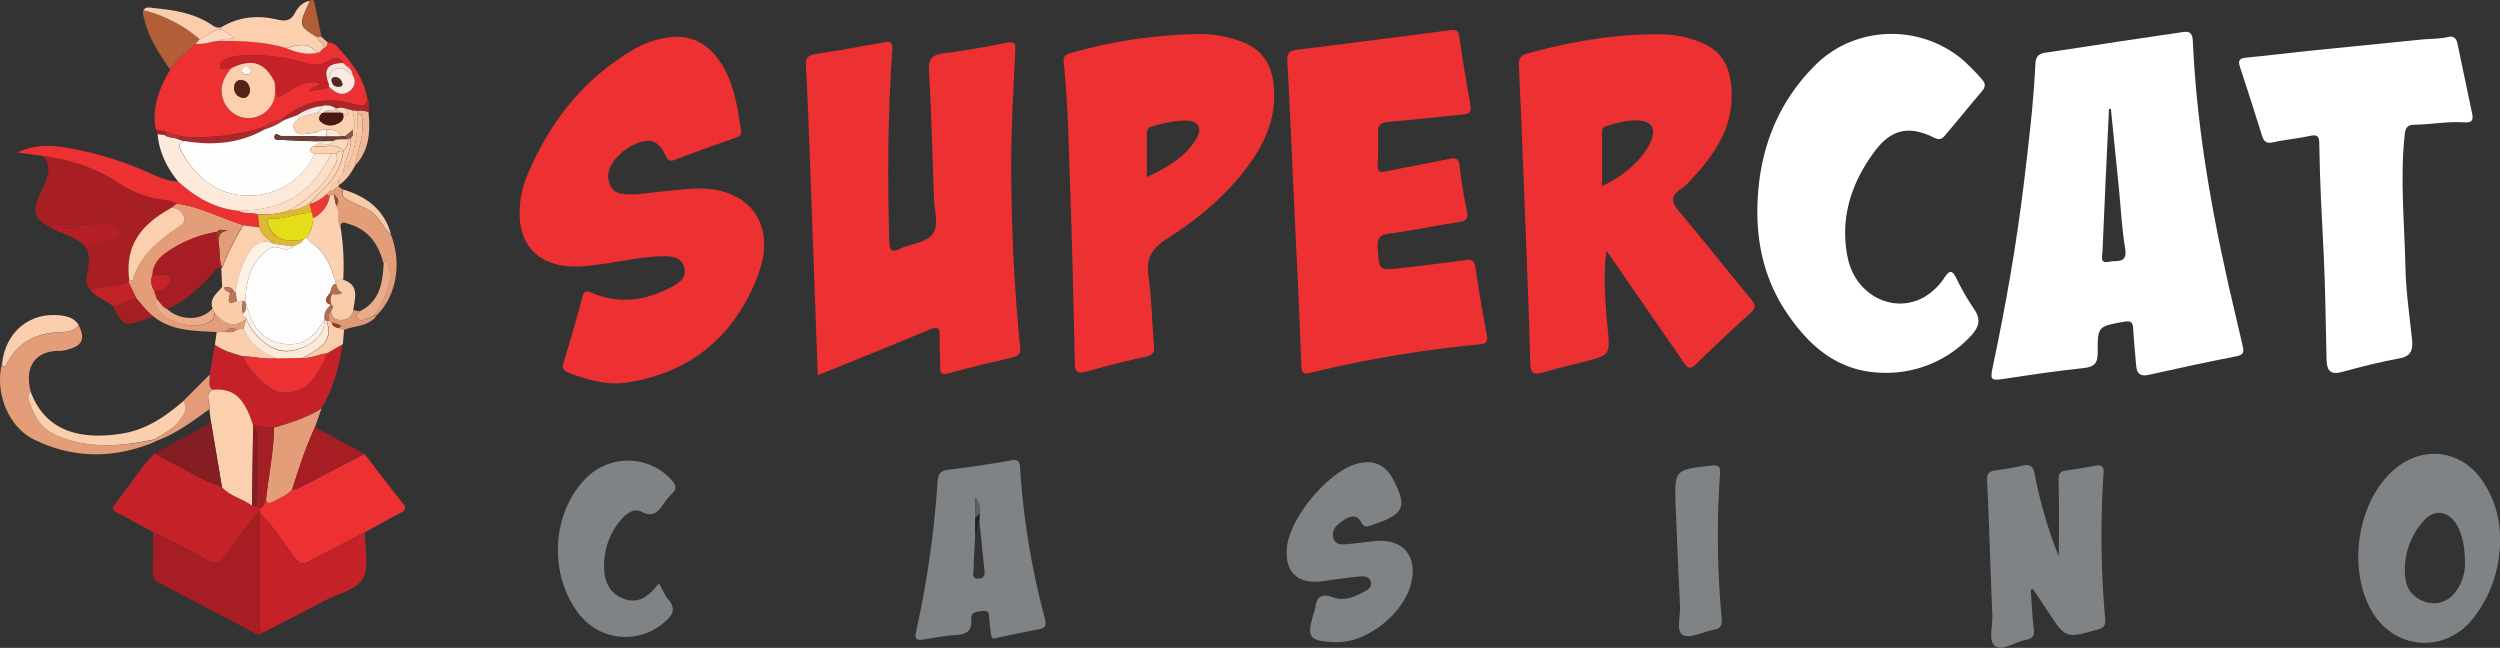 <svg xmlns="http://www.w3.org/2000/svg" viewBox="0 0 1048.91 271.81"><rect x="0" y="0" width="1048.91" height="271.81" fill="#333333" stroke="none"/><defs><style>.cls-1{fill:#fff;}.cls-2{fill:#ed3031;}.cls-3{fill:#808385;}.cls-4{fill:#c42228;}.cls-5{fill:#a71e23;}.cls-6{fill:#a61e23;}.cls-7{fill:#e49d79;}.cls-8{fill:#fcd0ae;}.cls-9{fill:#fdeadb;}.cls-10{fill:#851e23;}.cls-11{fill:#facfad;}.cls-12{fill:#e39d79;}.cls-13{fill:#b25e37;}.cls-14{fill:#fbcfad;}.cls-15{fill:#e29c79;}.cls-16{fill:#b42026;}.cls-17{fill:#fbcfae;}.cls-18{fill:#facead;}.cls-19{fill:#c32228;}.cls-20{fill:#a41e22;}.cls-21{fill:#ab2529;}.cls-22{fill:#facdac;}.cls-23{fill:#b15e38;}.cls-24{fill:#f7cbaa;}.cls-25{fill:#f7c5a3;}.cls-26{fill:#efb897;}.cls-27{fill:#dd9875;}.cls-28{fill:#f9cba9;}.cls-29{fill:#f2bf9e;}.cls-30{fill:#a62025;}.cls-31{fill:#5e6062;}.cls-32{fill:#202122;}.cls-33{fill:#fccfae;}.cls-34{fill:#ac272c;}.cls-35{fill:#fceae0;}.cls-36{fill:#fdd7c2;}.cls-37{fill:#fddec9;}.cls-38{fill:#f4e4dc;}.cls-39{fill:#b73237;}.cls-40{fill:#ba3235;}.cls-41{fill:#a51e23;}.cls-42{fill:#841e23;}.cls-43{fill:#b21f25;}.cls-44{fill:#fde9d8;}.cls-45{fill:#f9ccaa;}.cls-46{fill:#eaac8a;}.cls-47{fill:#c42328;}.cls-48{fill:#954028;}.cls-49{fill:#c68063;}.cls-50{fill:#fdddc4;}.cls-51{fill:#e0b834;}.cls-52{fill:#fefefd;}.cls-53{fill:#fcd2b1;}.cls-54{fill:#fcd1b1;}.cls-55{fill:#e8ac89;}.cls-56{fill:#ee3836;}.cls-57{fill:#99462d;}.cls-58{fill:#fbd0af;}.cls-59{fill:#f9ebea;}.cls-60{fill:#fcede4;}.cls-61{fill:#f7d7bf;}.cls-62{fill:#b36c55;}.cls-63{fill:#933f26;}.cls-64{fill:#562319;}.cls-65{fill:#fef9f5;}.cls-66{fill:#572820;}.cls-67{fill:#fdf0e5;}.cls-68{fill:#bc7558;}.cls-69{fill:#bb7357;}.cls-70{fill:#b7755e;}.cls-71{fill:#fcd7ba;}.cls-72{fill:#fefdfd;}.cls-73{fill:#e3de17;}.cls-74{fill:#6a3e37;}.cls-75{fill:#fef5ef;}.cls-76{fill:#fdede0;}.cls-77{fill:#875847;}.cls-78{fill:#4b180f;}.cls-79{fill:#fde7d5;}.cls-80{fill:#e5cbbb;}.cls-81{fill:#b56d54;}.cls-82{fill:#9f533d;}</style></defs><title>SuperCat casino</title><g id="Слой_2" data-name="Слой 2"><g id="Слой_1-2" data-name="Слой 1"><path d="M147,58.17s0-.08,0-.12h-.17A2,2,0,0,1,147,58.17Z"/><path d="M115.07,102.23v0l.06,0Z"/><path d="M139.19,128l-.17-.11v0Z"/><path d="M138.63,130.59l.29.09c0-.14,0-.27,0-.42A2.61,2.61,0,0,0,138.63,130.59Z"/><path d="M136.28,134.11l-.11-.07s0,.08,0,.12h0l.09-.05c0,.08,0,.16,0,.24a1.26,1.26,0,0,1,.37,0l.09-.09A1.11,1.11,0,0,0,136.28,134.11Z"/><path d="M145.91,58.16l.25-.08h-.29Z"/><path d="M103.18,134.08h0l-.1.06h0l0,.06,0-.13Z"/><path d="M127.21,100.44h0l0,0v0Z"/><path class="cls-1" d="M938.27,133.65c-9.15-38.34-16.5-77-18.24-116.45-.12-2.68-.87-4.18-3.79-3.8-9,1.33-18.06,2.64-27.08,4-10.33,1.56-20.65,3.21-31,4.71-2.74.4-4,1.55-4.16,4.49-.82,16.75-2.81,33.38-4.82,50-3.15,26.07-7.7,51.88-13.14,77.56-1.11,5.25-.67,5.59,4.74,4.78,11-1.65,22-3.34,33-4.46,4.55-.46,6.4-1.67,6.34-6.58-.14-11.07.27-11,11.1-12.93,3.26-.57,3.66.56,3.8,3.22.28,5.13.82,10.26,1.26,15.38.28,3.23,1.77,4.46,5.17,3.7,12.33-2.74,24.67-5.41,37.06-7.84,2.91-.57,3-1.92,2.47-4.16C940.07,141.42,939.19,137.53,938.27,133.65Zm-53.44-23.84c-3.92,1-2.79-2.42-2.71-4.17.83-20,1.8-39.95,2.73-59.92l.81,0q1.68,16.67,3.36,33.33c.84,8.4,1.21,16.87,2.62,25.17C892.8,111,887.7,109.07,884.83,109.81Z"/><path class="cls-2" d="M704.57,88.83c-3.41-4-3.8-6.65.91-9.67,2.19-1.41,3.91-3.61,5.7-5.58,8.82-9.72,15.65-20.39,15.37-34.17-.18-8.94-2.58-16.89-11.55-21a43.07,43.07,0,0,0-17.4-4c-19.3-.31-38.1,2.9-56.64,8-2.82.78-3.86,2-3.7,5.18,1,21.11,1.8,42.22,2.61,63.34.78,20.45,1.66,40.91,2.15,61.37.11,4.71,1.74,5.06,5.54,3.94,5.58-1.64,11.26-3,16.89-4.41,11.32-2.9,11.1-2.88,10.05-14.3-1-10.69-1.86-21.42-.53-32.38,10.8,15.6,21.64,31.17,32.36,46.82,1.76,2.57,2.82,3.28,5.45.67,7.31-7.27,14.88-14.31,22.56-21.19,2.44-2.19,2.4-3.48.35-5.93C724.57,113.35,714.8,100.89,704.57,88.83ZM693,58.36c-2.61,7.29-11,15.33-20.83,19.68,0-7.55,0-14.67,0-21.8,0-1.33-.13-2.71,1.55-3.25,4.92-1.59,9.92-3,15.12-2.28C693.11,51.32,694.5,54.22,693,58.36Z"/><path class="cls-2" d="M394.25,141.36c-.17,4,.28,8,.18,12-.08,2.93.29,4.21,3.81,3.22,8.8-2.46,17.7-4.59,26.61-6.66,2.64-.61,3.47-1.77,3.16-4.43-.66-5.79-1.09-11.6-1.53-17.41q-2.4-31.63-2.19-63.35c.11-14.46,1-28.93,1.7-43.38.13-2.86-.06-4.16-3.66-3.42q-13.19,2.71-26.56,4.47c-4.6.6-6.29,2.14-6,7.11,1,17.94,1.5,35.91,2.08,53.87.16,5,2.18,10.87-.42,14.65-2.71,3.94-9.14,4.08-13.75,6.32-3.37,1.65-4.45,1-4.57-3-.8-26.8-.6-53.59,1.24-80.34.21-3-.24-3.85-3.35-3.27q-14.47,2.7-29,5c-3,.47-4,1.54-3.87,4.74.75,13.79,1.24,27.59,1.75,41.39,1.09,29.26,2.13,58.52,3.22,88.56,1.82-.72,3-1.19,4.24-1.69,14.16-5.77,28.37-11.45,42.46-17.39C393.45,136.76,394.41,137.56,394.25,141.36Z"/><path class="cls-2" d="M289.61,79.22c-7.46.57-14.9,1.5-22.67,2.31-.68,0-1.68,0-2.68,0-3.18-.16-6.57-.1-8.18-3.57-1.71-3.67-.91-7.28,1.46-10.34a22.33,22.33,0,0,1,8.84-7.15c6.46-2.74,9.91-1.58,12.8,4.74.95,2.07,1.76,2.69,4,1.82,8.4-3.19,16.86-6.19,25.33-9.2,1.55-.55,2.69-1.1,2.39-3.08-1.55-10.4-3.05-20.86-9.36-29.69-5.67-7.95-13.47-11-23.15-9A37.94,37.94,0,0,0,267.18,20c-22.07,12.49-36.8,31.27-46.3,54.43A39.52,39.52,0,0,0,218.05,91c.44,11.33,6.88,18.58,18.09,20.46,5.53.93,11,.05,16.39-.67,8.74-1.17,17.37-3.24,26.22-3.28,3.48,0,7.33.55,8.37,4.82s-2.19,6.36-5.29,8c-10.62,5.8-21.67,7.33-33.14,2.7-2.13-.86-3.48-1.5-4.3,1.52-2.51,9.31-5.19,18.58-8,27.82-.72,2.39.21,3.25,2.22,4,7.85,3.07,16,5.37,24.36,4.12,26.95-4,45.35-19.8,54.89-44.6C326.63,93.4,313.58,77.4,289.61,79.22Z"/><path class="cls-2" d="M619.05,112.3c-.4-2.7-1.11-3.67-4.08-3.24-9.06,1.33-18.16,2.37-27.25,3.41-9.25,1.06-9.1,1-9.67-8.56-.22-3.66.56-5.3,4.53-5.84,9.72-1.33,19.36-3.29,29.06-4.81,3.13-.49,4.66-1.16,3.77-5a184.15,184.15,0,0,1-3-18.71c-.37-2.9-1.45-3.5-4.21-2.92-9,1.88-18,3.47-26.92,5.32-2.35.48-3.35.14-3.24-2.5.19-4.66.27-9.33.13-14-.09-3,1.09-4,4-4.27,10.28-.89,20.54-2,30.81-3.07,2.43-.24,4.64-.26,4-3.91q-2.61-14.49-4.77-29.06c-.38-2.61-1.53-2.76-3.68-2.48-21.46,2.8-42.92,5.6-64.4,8.22-3.38.41-4.22,1.54-4,5,1.17,20.94,2,41.9,3,62.85h0c1,21.62,2.08,43.23,2.89,64.85.15,4,2.1,3.24,4.47,2.67a495.48,495.48,0,0,1,70.36-11.75c3.18-.31,3.38-1.55,2.93-4.14C622,131,620.44,121.68,619.05,112.3Z"/><path class="cls-2" d="M521,17.5a49.16,49.16,0,0,0-20.59-3.14,205.47,205.47,0,0,0-51.13,7.89c-2.26.65-3.27,1.38-3,4,1.71,15.72,2,31.54,2.53,47.33,1,26.27,1.57,52.54,2.14,78.82.08,3.82,1.21,4.5,4.73,3.53,8.33-2.31,16.71-4.46,25.15-6.31,3-.66,3.63-1.82,3.36-4.71-.89-9.77-1-19.64-2.36-29.34-1-7.28,1.49-11.3,7.55-15.21,14.47-9.32,27.65-20.31,37.16-35,6.25-9.66,9.42-20.11,7.57-31.76C532.83,25.68,528.5,20.29,521,17.5ZM501.71,58.59c-4.69,7.49-12,11.67-20.52,15.71,0-6.63,0-12.29,0-17.94,0-1.65.31-2.84,2.17-3.35,4.67-1.28,9.38-2.45,14.22-2.41C502.95,50.65,504.63,53.92,501.71,58.59Z"/><path class="cls-1" d="M823.2,24.84c-18-14.9-44.82-14.09-61.44,2.35-17,16.85-24.31,38-24.43,61.35-.08,14.66,3.36,29,11.66,41.7,10.07,15.37,22.84,26.34,42.46,26.19a48.37,48.37,0,0,0,35.19-15.2c3.45-3.64,4.87-7,1.55-11.64a105.7,105.7,0,0,1-7.46-13c-1.53-3-2.66-3.46-4.71-.41a26,26,0,0,1-8.9,8.58c-12.91,7.09-28.66-1-31.88-16.62-3.41-16.54,1.48-31.39,11.22-44.53,7.12-9.59,14.66-11,25-5.85,3,1.51,4-.21,5.25-1.74,5-5.81,9.73-11.77,14.7-17.57,1.57-1.84,1.88-3.29.13-5.17A89.89,89.89,0,0,0,823.2,24.84Z"/><path class="cls-1" d="M1012,142.33c-1.07-10.05-2.56-20.11-2.77-30.19-.38-18.58-2.32-37.16-.29-55.77.32-3,1.23-4,4.19-4.06,6.8-.06,13.55-1.41,20.39-1,1.94.11,4.35.31,3.83-3Q1034.13,33.15,1031,18c-.42-2-1.84-3-3.64-2.52-3.77.91-7.6.73-11.39,1.11-15.83,1.6-31.66,3.15-47.49,4.77-8.73.9-17.45,2-26.19,2.84-2.73.27-3.37,1.22-2.49,3.86,3.2,9.63,6.26,19.3,9.3,29,.8,2.54,2,3.27,4.79,2.63,5-1.16,10.18-1.53,15.19-2.65,2.89-.64,4-.13,4,2.92.21,15.77,1.09,31.52,1.88,47.28.71,14.1.79,28.24,1.15,42.36,0,.67,0,1.33.08,2,.2,4.15,1.93,5.69,6.29,4.5,8-2.18,16.08-4.26,24.24-5.75C1011.83,149.43,1012.41,146.61,1012,142.33Z"/><path class="cls-3" d="M882.59,198.4c.21-2.94-1-3.43-3.44-3-4.09.75-8.19,1.48-12.3,2-2.78.38-3.21,1.67-3.14,4.39.26,10.53.11,21.06.11,31.68-.58-1.45-1.28-3.06-1.87-4.71a196,196,0,0,1-8.25-29.76c-.64-3.39-2-4.38-5.32-3.6-3.71.88-7.51,1.45-11.28,2-2.48.39-3.54,1.18-3.39,4.19.9,18.94,1.43,37.9,2.21,56.85.18,4.41-1.84,10.64,1.28,12.71,3,2,8.29-1.83,12.67-2.64,2.86-.53,3.84-1.64,3.44-4.69-.7-5.43-.89-10.92-1.29-16.39l.91-.35c2,3,4,6,6,9,7.76,11.93,7.74,11.88,21.32,8,2.57-.73,3.27-1.8,3-4.52A393,393,0,0,1,882.59,198.4Z"/><path class="cls-3" d="M1005.45,196.24c-15.81,12.62-20.9,40.79-10.74,59.45,9.39,17.25,31.62,18.92,43.39,3.14a52.67,52.67,0,0,0,10.81-32.09,42.83,42.83,0,0,0-7.36-25C1033,189.13,1017.38,186.71,1005.45,196.24Zm25.93,50.43c-2.73,4.74-7.16,7.09-11.92,6.29-5.44-.92-9.61-4.71-10.23-10.1a30.29,30.29,0,0,1,8.08-24.75c4.24-4.62,10-3.62,13.31,1.82,2.23,3.63,3.55,9.13,3.57,15.33A19.81,19.81,0,0,1,1031.38,246.67Z"/><path class="cls-3" d="M428,196.4c-.16-2.71-.71-3.78-3.78-3.24-8.69,1.52-17.41,2.89-26.17,3.9-3.38.39-4.46,1.7-4.67,4.9a419.81,419.81,0,0,1-9.05,63.21c-.65,2.94.33,3.58,3,3.17,4.44-.69,8.88-1.62,13.34-1.87s7.25-1.37,6.84-6.52c-.27-3.41,2.46-3.32,4.79-3.61,3-.38,2.57,1.77,2.75,3.55.2,2,.48,4,.7,5.95.15,1.39.7,2.21,1.4,2,6.74-1.39,12.59-2.7,18.48-3.76,3-.54,3.54-1.63,2.73-4.69A321.2,321.2,0,0,1,428,196.4Zm-17.59,46.36c-2.85,0-2-2.18-1.95-3.58.12-4.94.44-9.87.69-14.81h0q0-3.45,0-6.89v-8.69c2.17,2.43,2,4.56,1.83,6.66a.75.75,0,0,0-.24.26l.24-.26-.07,3c.71,6.89,1.38,13.78,2.14,20.66C413.27,241.18,413,242.73,410.44,242.75Z"/><path class="cls-3" d="M577.32,227c-4.31.39-8.6,1-12.9,1.36-2,.17-4.24-.11-4.92-2.48-1.1-3.84,1.7-5.91,4.29-7.65,2.43-1.63,5.47-2.69,7.26.83,1.2,2.36,2.5,1.91,4.38,1.29,13.68-4.47,15.17-7.54,9.15-19.09-3.32-6.36-8.5-8.59-15.42-6.64-12,3.37-28,22.63-29.2,35-1,10.47,4.47,15.65,14.95,14.22,5.28-.72,10.54-1.51,15.84-2,1.78-.18,3.86.14,4.41,2.39.49,2-1,3.07-2.51,3.88-4.16,2.3-8.7,4.22-13.33,2.54-4.92-1.78-6.93-.32-7.48,4.47a14.77,14.77,0,0,1-.73,2.38c-3,10-1.86,11.48,8.83,11.91.33,0,.67,0,1,0,13,.15,28.44-12.31,31.27-25.3C594.62,233.1,588.42,226,577.32,227Z"/><path class="cls-3" d="M269.25,214.72c4.75,2.53,6.82,0,9.11-3.22a25.1,25.1,0,0,1,3.46-4.25c2.58-2.33,1.6-4.1-.34-6.2a24.68,24.68,0,0,0-35-1c-14.87,14.27-16.63,40.25-3.86,57.17a24.66,24.66,0,0,0,35.81,4.12c3.43-2.82,5.59-5.52,2-9.8-1.57-1.87-2.49-4.29-3.93-6.85-3.91,4.91-7.89,8.74-14.22,6.74-6-1.91-8.52-6.73-8.77-12.63a29.2,29.2,0,0,1,7.38-21.11C263.11,215.16,266.24,213.12,269.25,214.72Z"/><path class="cls-2" d="M69.95,55.47l4.86,1.45a2.52,2.52,0,0,1,1.24.37,93.18,93.18,0,0,0,35-4.06h0A12.08,12.08,0,0,1,118,50.3h0c9-7.85,19.22-10,30.66-6.6,2.43.72,5.1,1.7,5.46-2.41-1.37-7.52-5.42-13.62-10.37-19.18-1.68-1.89-3.08-4.36-6.19-4.26h0c-.41.82-.28,2-1.53,2.26h0c-1.1.55-1.44,2.23-3,2h0c-4.55,1-8.74-.25-12.87-2-9.14-2.75-18.56-3-28-3h0c-3.36.11-6.54,1.75-10,1.2h0c-3.64,3.57-7.92,6.51-10.73,10.9h0C66.82,37,63.69,45,65.32,54.25l4.63,1.22Zm23.62-30c2.24-1.6,4.82-2,7.52-2.11a76.86,76.86,0,0,1,27.48,3.17,10.49,10.49,0,0,0,9-.88c2.18-1.27,4.6-2.47,6.33.78h0c1.45,1.55,3.8,2.37,4,4.93a4.91,4.91,0,0,1-1.46,7c-3.3,2.38-5.93.22-8.4-1.9-2.49,1.5-5.36.79-8.22,2,.57-2.88,3.58-1.3,4.33-3.6-7.17-1.91-11.86,3.41-17.38,5.91-1.47-2.08.07-4.58-1.57-6.31h0c.13,2.8.49,5.63-.6,8.34a11.39,11.39,0,0,1-14.06,6.18,11.72,11.72,0,0,1-7-14.58,18.24,18.24,0,0,1,3.65-5.83c-.82,0-1.65,0-2.47.14s-2,.76-2.42-.7A2.39,2.39,0,0,1,93.56,25.45Z"/><path class="cls-4" d="M94.71,232.93c4.68-6.21,8.9-12.79,14.25-18.49l.09-1.05h0l-2.05-1h0l-1.26-.31h0c-4-3-9.19-3.86-12.6-7.72h0c-7.73-2.48-14.47-7-21.74-10.48-2.25-1.06-4.34-2.46-6.5-3.71h0c-6.37,6.55-11.09,14.39-16.82,21.45-1.76,2.17-.09,2.81,1.38,3.61l14.81,8.06h0c7.4,3.77,15,7.23,22.13,11.44C90.29,237.07,92.38,236,94.71,232.93Z"/><path class="cls-2" d="M152.95,190.43q-12.41,6.44-24.83,12.86c-1.76.91-3.45,2.07-5.56,2.08-2.3,2.51-5.45,3.66-8.33,5.24-1.29.71-2.18.54-2.63-1h0c-.74,1.33-.84,3.08-2.56,3.73h0l-.09,1.05a6.24,6.24,0,0,1,.12.89h0c5.72,5.57,9.81,12.43,14.6,18.71,1.93,2.53,3.3,3,6.06,1.52,7.71-4.18,15.55-8.13,23.35-12.17,4.93-2.7,9.84-5.46,14.82-8.08,2-1,2.83-1.9,1.13-4.05C163.58,204.39,158.3,197.39,152.95,190.43Z"/><path class="cls-5" d="M53.93,118.38l.27-1h0C52.58,104,57.94,94.89,71.87,87.23l2.35-1.78h0c-3-1.63-6.37-1.56-9.58-2.25a48.48,48.48,0,0,1-15.91-7C39.31,70.12,28.91,67,17.93,65.43h0c3,3,2.78,6.6,1.41,10.21-.94,2.48-2.27,4.82-3.24,7.29C13.59,89.36,14.71,92.1,21,95.32c1.11-1.24,2.6-.88,4-1h9a26.56,26.56,0,0,0,6.85-.7,9.09,9.09,0,0,1,7.62,1c1.1.73,2.35,1.52,2,3.07a3.17,3.17,0,0,1-2.37,2.33c-4.1,1.16-8.22,2.25-12.33,3.36h0c2.27,3.53,1.53,7.33.86,11-.46,2.51-.88,4.89,1.14,6.93h0C43.25,120.68,48.7,120.13,53.93,118.38Z"/><path class="cls-3" d="M721.66,198.89c.25-3.41-.82-3.87-3.85-3.52-15.25,1.73-15.26,1.67-14.77,17,.6,14,1.15,27.91,1.83,41.86.21,4.25-1.67,10.67,1.15,12.18,3,1.62,8.42-1.32,12.81-2.13,3-.54,3.81-1.75,3.52-5A372.72,372.72,0,0,1,721.66,198.89Z"/><path class="cls-6" d="M109,260.9q0-22.79.05-45.58h0a6.24,6.24,0,0,0-.12-.89c-5.35,5.7-9.57,12.28-14.25,18.49-2.33,3.09-4.42,4.14-8.32,1.84-7.14-4.21-14.73-7.67-22.13-11.44h0c0,5.5.05,11-.14,16.5-.09,2.54.91,3.86,3.12,5,12.87,6.65,25.65,13.48,38.5,20.17,1.33.69,2.78,2.23,4.48.52C108.75,264.25,109,262.53,109,260.9Z"/><path class="cls-4" d="M123.68,234c-4.8-6.29-8.88-13.15-14.6-18.71h0q0,22.79-.05,45.58c0,1.63-.27,3.35,1.19,4.61,8.71-4.5,17.48-8.91,26.12-13.55,5.55-3,13.45-4.39,16-9.42,2.61-5.2.7-12.68.77-19.16-7.79,4-15.63,8-23.35,12.17C127,237.05,125.61,236.57,123.68,234Z"/><path class="cls-4" d="M89,163.52h0c7.44-.61,11.54,1.89,15,9.32.84,1.78,1.41,3.69,2.1,5.54h0c2.94.32,5.8,1.38,8.82,1,6.93-1.9,13.76-4.08,19.9-8h0c5-8.32,7.64-17.44,8.81-27l-6.73,3.9h0c-1.11,4.26-3.58,7.8-6.08,11.29-3.61,5-12.67,7-17.42,3.31s-9.31-7.5-11.45-13.39h0c-4.11-1.2-8.29-2.26-11.82-4.88h0L88,157.23h0C88.47,159.3,86.94,161.72,89,163.52Z"/><path class="cls-7" d="M22.8,182.28c-5.89-2.69-8.51-8.06-10.54-13.76a3.69,3.69,0,0,1,.64-4.17h0C10,153.53,15.3,147,25.14,147.23a13.68,13.68,0,0,0,3.9-.77c5.57-1.55,6.73-4.51,4-10-2.16,2.92-5.41,2.79-8.51,3-9.6.53-17.15,4.38-21.68,13.22-.69,1.35-.81,1.41-1.63,1.06-.26-.11-.23-.91-.33-1.39h0c-3.16,12,2.36,26.59,13.28,32,16.61,8.17,33.76,8.17,50.86,1q0-.46,0-.92C50.76,187.35,36.58,188.56,22.8,182.28Z"/><path class="cls-7" d="M94.18,139.21c1.58-.71,3-2.51,5-.75l3-.75h0l1-3.49,0-.06h0c-5.39,3.81-9.39,1.26-13-2.94h0c-.27.93-.25,2.15-.85,2.74-5.78,5.63-21.46,1.52-23.89-6.19a2.22,2.22,0,0,1,.5-2.3h0l-1-3h0c-1.08-2.25-2.09-4.52-.85-7,.24-5.29,3.84-8.29,7.79-10.76A51,51,0,0,1,91,97.27h0c.78-1.23,1.83-.91,4.4-.47-4.73.79-3.15,3.52-3.66,5.43.62,3.32,0,6.82,1.41,10h0a102.71,102.71,0,0,1,8.89-17.8c-9.33-2.85-18-7.74-27.83-9l-2.35,1.78a5.15,5.15,0,0,1,5.31,3.63c1,2.85-1.51,3.8-3.14,4.93-8,5.54-15.28,11.55-18.17,21.39-.24.82-1.08.38-1.67.16h0l-.27,1,3.3,6.89h0c2.39,2.66,4.43,5.65,7.41,7.74h0c7.8,6.12,17.17,5.78,26.31,6.39l3.23-.18Z"/><path class="cls-8" d="M93.13,204.4h0c3.41,3.86,8.63,4.77,12.6,7.72q.23-16.37.46-32.74l0-1h0c-.69-1.85-1.26-3.76-2.1-5.54-3.49-7.43-7.58-9.93-15-9.32-3.51,2.27-.62,5.5-1.23,8.21h0l.45,3.92Z"/><path class="cls-2" d="M64.64,83.2c3.21.69,6.59.62,9.58,2.25h0c9.84,1.28,18.5,6.17,27.83,9l6.77.86h0L108.25,90c-2.68-1-5.76,0-8.33-1.6-9.87-1-17.89-5.71-25.07-12.19h0c-4.09-.08-7.73-1.71-11.36-3.32a146.75,146.75,0,0,0-36-11c-6.81-1.1-13.65-1.08-20.2,2.06l10.69,1.46h0c11,1.55,21.37,4.69,30.8,10.76A48.48,48.48,0,0,0,64.64,83.2Z"/><path class="cls-9" d="M99.92,88.42c9.92-.1,19.13-1.91,27.29-8.36,5.44-4.3,8.63-9.85,11.78-15.64h0l-7,0C124,83,98.43,88.11,84.13,74A38.24,38.24,0,0,1,76,63.39c-.89-1.86-1.41-3.5,1.3-4.2h0l-3.23-1.07h0c-1.79-.44-3.73-.4-5.28-1.63l-2.66-.25c.65,7.64,3.89,14.15,8.69,20h0C82,82.71,90.05,87.45,99.92,88.42Z"/><path class="cls-7" d="M111.6,209.65h0c.45,1.5,1.34,1.67,2.63,1,2.88-1.58,6-2.73,8.33-5.24,2.82-8.83,5.64-17.65,9.54-26.09h0l2.78-7.89h0c-6.14,3.88-13,6-19.9,8C114.85,189.56,112.66,199.54,111.6,209.65Z"/><path class="cls-8" d="M93,12.35h0l5.31,3.48c-2.21,1.1-4.57-.12-6.25,1.31h0c9.44,0,18.85.3,28,3,4.57-1.18,9.21-2.84,12.87,2,1.6.19,1.94-1.49,3-2-.11-2.1-2.14-3-3-4.63-7.78-4.79-7.78-4.79-2.88-15.17-3.09.45-5.06,2.73-6.29,5.07-1.86,3.55-4.16,3.56-7.53,2.77-8.11-1.9-16-1.19-23.32,3.19v1Z"/><path class="cls-10" d="M71.38,193.92c7.27,3.44,14,8,21.74,10.48h0l-4.87-28.75c-.26,2.34-2.13,3.05-3.88,4-6.52,3.48-13,7-19.49,10.57h0C67,191.45,69.14,192.85,71.38,193.92Z"/><path class="cls-6" d="M122.56,205.38c2.11,0,3.79-1.18,5.56-2.08q12.43-6.39,24.83-12.86l-20.84-11.15h0C128.21,187.72,125.38,196.55,122.56,205.38Z"/><path class="cls-11" d="M12.27,168.52c2,5.7,4.65,11.07,10.54,13.76,13.78,6.29,28,5.07,42.2,2,3.59-2.32,7.6-4.11,10.2-7.69,1.81-2.49,4.1-5,1.78-8.36h0c-7.6,6.56-15.74,12.14-26,13.72-16.92,2.63-31.85-.64-38.12-17.63h0A3.69,3.69,0,0,0,12.27,168.52Z"/><path class="cls-12" d="M138,80.22h0l-.94,1.19h0l1.15,1h0l1.68-1.06h0c1.34,1.44,3,2.81,1.11,5,1.82,2.74.1,6.2,1.8,9,.24-2.91,2.07-1.8,3.56-1.36,8.34,2.45,12.51,8.58,14.54,16.58h0c.56-1.91,1.13-1,1.61,0,2.9,6.31-.34,11.76-2.59,17.29a26.76,26.76,0,0,1-3,4.5l1.05,0c8.32-8,10.78-22,6-34-3.77-3.16-5.27-8.45-10.05-10.66-2.38-1.1-4.76-2.24-7.1-3.44-1.9-1-4.16-1.8-2.89-4.73h0L142,78.37h0C140.59,78.86,139.78,80.52,138,80.22Z"/><path class="cls-13" d="M82.1,18.34h0l1.65-1.87A57.47,57.47,0,0,0,60.11,4.29h0c-.38,1.71.31,3.25.72,4.85,1.94,7.53,6.3,13.78,10.54,20.11h0C74.18,24.85,78.46,21.91,82.1,18.34Z"/><path class="cls-14" d="M1.22,153.65c.82.35.94.29,1.63-1.06,4.53-8.84,12.08-12.69,21.68-13.22,3.11-.17,6.35,0,8.51-3-1.86-3-4.87-3.74-8-4.08C12.37,131,2.48,139.17.88,152.26h0C1,152.75,1,153.54,1.22,153.65Z"/><path class="cls-15" d="M89,163.52h0c-2.1-1.8-.57-4.22-1.09-6.29h0l-11,11h0c2.32,3.4,0,5.88-1.78,8.36C72.61,180.2,68.6,182,65,184.31q0,.46,0,.92c8.49-3,15.61-8.31,22.79-13.51h0C88.42,169,85.53,165.79,89,163.52Z"/><path class="cls-16" d="M48.17,100.08a3.17,3.17,0,0,0,2.37-2.33c.3-1.55-.95-2.34-2-3.07a9.09,9.09,0,0,0-7.62-1,26.56,26.56,0,0,1-6.85.7,9.27,9.27,0,0,1-9,0c-1.39.07-2.88-.29-4,1,4.84,2.88,10.73,3.85,14.8,8.11h0C40,102.32,44.08,101.24,48.17,100.08Z"/><path class="cls-17" d="M102,149.48c4.68.12,9.29,1.41,14,.84-6-2.66-11.5-5.93-13.85-12.62l-3,.75c-1.51,1.21-3.24,1-5,.75h0l-3.23.18-.75,5.22h0c3.53,2.62,7.71,3.67,11.82,4.88Z"/><path class="cls-18" d="M83.76,16.46c3.2-1.13,5.51-4.25,9.27-4.11h0v-1c-1.55.62-2.78,0-4.09-.85-7.35-5-15.8-6.26-24.35-7.11-1.51-.15-3.26-.78-4.46.9h0A57.47,57.47,0,0,1,83.76,16.46Z"/><path class="cls-19" d="M57.23,125.27h0l-3.3-6.89c-5.22,1.75-10.68,2.3-16.09,3h0c2.17,3.55,6.47,4.24,9.3,6.9C50.79,128.25,53.69,125.71,57.23,125.27Z"/><path class="cls-20" d="M57.23,125.27h0c-3.54.44-6.44,3-10.09,3.05,1.85,2.59,3.29,6.74,5.67,7.37,2.88.76,6.55-1.46,9.89-2.36a17.68,17.68,0,0,1,2-.32h0C61.66,130.92,59.62,127.92,57.23,125.27Z"/><path class="cls-21" d="M148.61,43.71C137.18,40.29,127,42.45,118,50.3h0l1.16.11,5.73-2.14A23.48,23.48,0,0,1,135,44.51a6.46,6.46,0,0,1,6,1h0a5.83,5.83,0,0,1,4.06,0h0l3,.79,2,.23a8.92,8.92,0,0,1,4.63.48h0c.16-2,.65-3.94-.55-5.76C153.71,45.41,151,44.43,148.61,43.71Z"/><path class="cls-22" d="M142,137.53h0a3,3,0,0,1-2.85-2.14l-1.1-.84h0l-1-.06c3.41,9.49-4,12.1-9.94,15.68,3.49.26,6.59-1.51,10-1.89l6.73-3.9.53-6-2.27-.86Z"/><path class="cls-22" d="M136.63,134.38a1.55,1.55,0,0,1,.33.1,1.13,1.13,0,0,0-.24-.19Z"/><path class="cls-23" d="M133,15.49l1.91,0h0c-1-4.84-2-9.67-3-14.51-.22-1-.88-1.29-1.8-.69h0C125.24,10.7,125.24,10.7,133,15.49Z"/><path class="cls-24" d="M146.91,84.28c2.34,1.19,4.71,2.33,7.1,3.44,4.78,2.21,6.28,7.5,10.05,10.66-2.79-10.42-10.22-15.9-20-18.83h0C142.76,82.48,145,83.31,146.91,84.28Z"/><path class="cls-25" d="M152,51.86c-.15-1.72.58-3.84-2-4.47.06,8.82-.81,17.42-6,25l-2,3,.13,2.29c3.18-2,5.14-5,6.87-8.23C149.93,63.56,152.54,58,152,51.86Z"/><path class="cls-26" d="M150,46.59q0,.4,0,.8h0c2.59.63,1.86,2.75,2,4.47.52,6.12-2.09,11.7-3,17.58,6-6.42,6.43-14.24,5.6-22.37h0A8.92,8.92,0,0,0,150,46.59Z"/><path class="cls-27" d="M157,132.34a37.84,37.84,0,0,1-4.54,1.9,2.27,2.27,0,0,1-2.88-1.32c-.48-1.25,1-1.53,1.43-2.33l-2.83-.45c-.56,2.92-2.59,4.11-5.3,4.09-2.31,0-3.78-1.19-4-3.55l-.29-.09c-.85,1.18-.42,2.63-.62,4h0l1.1.84c1.22.36,2.65.45,3.61,1.17s-.47.63-.75,1h0l2.27.86c4.64-1.94,10.38-1.34,13.82-6l-1.05,0Z"/><path class="cls-28" d="M138,80.22c1.74.3,2.55-1.37,3.91-1.86h0a.56.56,0,0,0,.2-.71L142,75.37C139.93,76.36,139,78.33,138,80.22Z"/><path class="cls-29" d="M133,15.49c.82,1.65,2.85,2.53,3,4.63h0c1.25-.25,1.12-1.44,1.53-2.26h0l-2.58-2.34h0Z"/><path class="cls-30" d="M68.81,56.49l1.14-1-4.63-1.22.84,2h0Z"/><path class="cls-31" d="M411,215.45c.13-2.11.34-4.23-1.83-6.66v8.69l1.59-1.76A.75.75,0,0,1,411,215.45Z"/><path class="cls-32" d="M411,215.45l-.24.26-1.59,1.76q0,3.45,0,6.89h0c1.67-1.66,0-4.3,1.72-5.93Z"/><path class="cls-4" d="M94.74,28.66c.82-.1,1.65-.09,2.47-.14,8.59-4.11,13.9-2.37,18,5.9h0c1.64,1.73.1,4.23,1.57,6.31,5.52-2.49,10.21-7.82,17.38-5.91-.75,2.3-3.76.72-4.33,3.6,2.86-1.17,5.73-.46,8.22-2l-.07-1h0c-2.41-6.37-.78-8.85,5.94-9h0c-1.74-3.25-4.15-2-6.33-.78a10.49,10.49,0,0,1-9,.88,76.86,76.86,0,0,0-27.48-3.17c-2.7.14-5.28.52-7.52,2.11A2.39,2.39,0,0,0,92.31,28C92.69,29.42,93.8,28.78,94.74,28.66Z"/><path class="cls-33" d="M97.21,28.53a18.24,18.24,0,0,0-3.65,5.83,11.72,11.72,0,0,0,7,14.58,11.39,11.39,0,0,0,14.06-6.18c1.1-2.71.73-5.53.6-8.34h0C111.11,26.15,105.8,24.41,97.21,28.53ZM101.66,41a4,4,0,0,1-3.36-4.33c0-1.82,1.16-3.3,3.2-3,2.33.32,3.13,2.19,3.41,4.13C104.62,39.83,103.65,41.26,101.66,41Zm1.51-9.73a1.71,1.71,0,0,1-1.7-1.48c-.13-1.29.94-1.7,1.91-1.73a1.85,1.85,0,0,1,2,1.78C105.11,31.06,104.25,31.34,103.17,31.23Z"/><path class="cls-34" d="M74.81,56.92l1.24.37A2.52,2.52,0,0,0,74.81,56.92Z"/><path class="cls-34" d="M111,54.28q0-.52,0-1h0a93.18,93.18,0,0,1-35,4.06l-2,.83h0l3.23,1.07h0C89.08,61.16,100.42,60.3,111,54.28Z"/><path class="cls-35" d="M140.48,29.14c-2.91,1.41-2.37,3.93-2.49,6.31h0l.07,1c2.47,2.13,5.1,4.29,8.4,1.9a4.91,4.91,0,0,0,1.46-7C145.62,30,143.75,27.55,140.48,29.14ZM142,36.35c-1.81.07-2.67-1-2.86-2.64-.12-1,.69-1.33,1.61-1.3,1.8.06,2.46,1.3,2.93,2.77C143.64,36.35,142.75,36.32,142,36.35Z"/><path class="cls-36" d="M93,12.35h0c-3.76-.14-6.07,3-9.27,4.11L82.1,18.34h0c3.44.55,6.62-1.08,10-1.2h0c1.67-1.44,4-.21,6.25-1.31Z"/><path class="cls-37" d="M120.08,20.19c4.13,1.72,8.32,3,12.87,2h0C129.29,17.35,124.65,19,120.08,20.19Z"/><path class="cls-38" d="M138,35.45h0c.12-2.38-.42-4.9,2.49-6.31,3.28-1.58,5.14.88,7.44,2.21-.18-2.57-2.54-3.38-4-4.93h0C137.2,26.6,135.58,29.07,138,35.45Z"/><path class="cls-39" d="M111,54.28a26.91,26.91,0,0,0,8.1-3.87L118,50.3h0A12.08,12.08,0,0,0,111,53.23h0Q111,53.76,111,54.28Z"/><path class="cls-40" d="M76,57.29l-1.24-.37-4.86-1.45h0l-1.14,1c1.55,1.23,3.49,1.19,5.28,1.63h0Z"/><path class="cls-41" d="M115,179.35c-3,.41-5.88-.65-8.82-1h0l0,1A2.31,2.31,0,0,1,108,182c0,9.59,0,19.18-.14,28.77,0,.57-.58,1.14-.89,1.71h0l2.05,1h0c1.72-.65,1.82-2.4,2.56-3.73h0C112.66,199.54,114.85,189.56,115,179.35Z"/><path class="cls-42" d="M107.88,210.72c.09-9.59.1-19.18.14-28.77a2.31,2.31,0,0,0-1.82-2.57q-.23,16.37-.46,32.74h0l1.26.31h0C107.3,211.86,107.87,211.29,107.88,210.72Z"/><path class="cls-8" d="M54.2,117.34h0c.59.23,1.43.66,1.67-.16,2.89-9.84,10.22-15.85,18.17-21.39,1.63-1.13,4.1-2.08,3.14-4.93a5.15,5.15,0,0,0-5.31-3.63C57.94,94.89,52.58,104,54.2,117.34Z"/><path class="cls-43" d="M34,94.37H25A9.27,9.27,0,0,0,34,94.37Z"/><path class="cls-2" d="M127,150.16l-11,.16c-4.72.58-9.33-.72-14-.84h0c2.13,5.89,6.82,9.76,11.45,13.39s13.81,1.71,17.42-3.31c2.51-3.49,5-7,6.08-11.29h0C133.6,148.65,130.5,150.42,127,150.16Z"/><path class="cls-6" d="M70.07,129.65h0c7.54-3,13.13-8.55,18.57-14.3,1.19-1.26,1.95-3.17,4.15-3.12h0l.17.22.21-.18h0c-1.4-3.21-.79-6.71-1.41-10-1.13-1.52-.62-3.28-.74-5h0a51,51,0,0,0-19.3,7.34c-4,2.46-7.56,5.47-7.79,10.76a2.58,2.58,0,0,1,.49,0c2.4.45,6.38-1.43,6.82,1.71.48,3.45-3.39,4.57-6.46,5.34h0l1,3h0C67.16,126.93,68.12,128.8,70.07,129.65Z"/><path class="cls-8" d="M93,112.44l-.17-.22h0l.37,8.14h0l1.05.09h0c1.53.12,3.24-.11,3.8,1.92a2.68,2.68,0,0,0,.84.23,40.88,40.88,0,0,1,4.65-15c2.63-4.66,5.75-7.9,11.59-5.29v0c-2.38-2-5.42-3.46-6.24-6.91h0l-6.77-.86a102.71,102.71,0,0,0-8.89,17.8h0Z"/><path class="cls-44" d="M127,150.16c5.91-3.58,13.35-6.19,9.94-15.68a1.55,1.55,0,0,0-.33-.1,1.26,1.26,0,0,0-.37,0c-.41,6.72-4.89,9.93-10.63,12s-10.72.85-15.2-3.05a23.45,23.45,0,0,1-7.23-9.85,6.32,6.32,0,0,1,0,.67h0l0,.13-1,3.49h0c2.35,6.69,7.83,10,13.85,12.62Z"/><path class="cls-45" d="M103.18,134.08a6.32,6.32,0,0,0,0-.67c-.69-.5-1.89-.71-1.17-2h0c-1-1.67,0-3.42-.22-5.11H99.32c-6,2.66-1.74-2.93-3.18-3.94h0c-1.1-.17-2-.5-1.92-1.89l-1.05-.09h0c-2,2.69-5.46,4.74-4,9l.86,1.87h0c3.64,4.19,7.64,6.75,13,2.94l.1-.06Z"/><path class="cls-46" d="M89.19,129.34c-4.41,5.29-13.42,5.43-19.12.31h0c-2-.85-2.91-2.72-4.26-4.18h0a2.22,2.22,0,0,0-.5,2.3c2.43,7.71,18.1,11.82,23.89,6.19.6-.59.58-1.81.85-2.74h0Z"/><path class="cls-47" d="M71.23,117.09c-.44-3.14-4.43-1.26-6.82-1.71a2.58,2.58,0,0,0-.49,0c-1.24,2.53-.23,4.8.85,7h0C67.85,121.66,71.72,120.54,71.23,117.09Z"/><path class="cls-48" d="M91.76,102.23c.51-1.9-1.07-4.64,3.66-5.43-2.57-.44-3.62-.75-4.4.47h0C91.14,98.95,90.63,100.71,91.76,102.23Z"/><path class="cls-49" d="M94.18,139.21h0c1.72.2,3.45.46,5-.75C97.18,136.7,95.76,138.5,94.18,139.21Z"/><path class="cls-50" d="M121,88.4h0c7.37-4.21,14-9.25,18.22-16.85,1.23-2.21,3-4.34,1.79-7.19h0l-2,0h0c-3.14,5.8-6.34,11.35-11.78,15.64-8.16,6.45-17.38,8.26-27.29,8.36,2.57,1.59,5.65.57,8.33,1.6C112.57,90,116.88,89.88,121,88.4Z"/><path class="cls-51" d="M115.07,102.23l.07.06L123,103.4c1.47-.87,3.5-1,4.18-2.94l0,0c-7.28,1.54-12.36-.38-14.31-5.41-.55-1.41-1.32-3.6.93-3.41,5.92.49,11.27-2.48,17.07-2.28h0L130,85.6l0-.39a18,18,0,0,1-9,3.19h0c-4.14,1.48-8.44,1.61-12.76,1.62l.57,5.31h0C109.65,98.77,112.69,100.2,115.07,102.23Z"/><path class="cls-52" d="M130.25,62.66c.13-.92.93-1.15,1.72-1.32h0l1.08-.94h0q0-.55,0-1.1c-5-.18-10-.26-14.95-.6-1-.07-3.31.5-2.89-1.57.39-1.9,1.86-.05,2.84-.06,5,0,10,0,15,.07q0-.82,0-1.63h0c-1.28.2-2.55.41-3.83.6-2.17.32-4.54.5-5.69-1.69-1.27-2.42.62-3.9,2.44-5.17h0l-1.06-1-5.73,2.14a26.91,26.91,0,0,1-8.1,3.87c-10.6,6-21.94,6.88-33.7,4.9h0c-2.71.7-2.19,2.34-1.3,4.2A38.24,38.24,0,0,0,84.13,74C98.43,88.11,124,83,132,64.45,131.05,64.18,130.07,63.91,130.25,62.66Z"/><path class="cls-53" d="M141,64.36h0c.78-1,1.89-1,3-1-3.47-4-8.08-1.11-12.06-2h0c-.78.17-1.59.4-1.72,1.32-.17,1.24.81,1.51,1.72,1.79l7,0h0Z"/><path class="cls-54" d="M131.31,91.49h0A15.54,15.54,0,0,1,129,99.37c.36,2.25,2.5,3,3.89,4.25,4.44,4.09,6.37,9.43,8,15h0a3.17,3.17,0,0,1,3.1-1.21h0a98.15,98.15,0,0,0-1.12-22.07c-1.7-2.77,0-6.22-1.8-9l-1.11-5h0l-1.68,1.06h0A12.51,12.51,0,0,1,131.31,91.49Z"/><path class="cls-55" d="M151,130.58c-.46.8-1.91,1.08-1.43,2.33a2.27,2.27,0,0,0,2.88,1.32,37.84,37.84,0,0,0,4.54-1.9h0a26.76,26.76,0,0,0,3-4.5c2.25-5.53,5.48-11,2.59-17.29-.48-1.05-1.05-1.93-1.61,0h0C160.52,118.64,159.41,126.42,151,130.58Z"/><path class="cls-54" d="M147,58.17a2,2,0,0,0-.18-.12l-.61,0-.25.08.13.25h0a6.11,6.11,0,0,1-2,5c-.9,7-4.43,12.53-9.62,17.17-1.58,1.41-2.9,3.11-4.34,4.67h0l0,.39a17.53,17.53,0,0,0,7.06-4.18h0l.94-1.19h0c1-1.9,1.88-3.86,4-4.85l2-3C144.27,67.49,147.72,63.26,147,58.17Z"/><path class="cls-56" d="M130,85.6l.82,3.74h0l.44,2.14h0a12.51,12.51,0,0,0,6.95-9.06h0l-1.15-1h0A17.53,17.53,0,0,1,130,85.6Z"/><path class="cls-57" d="M139.94,81.37h0l1.11,5C143,84.17,141.28,82.81,139.94,81.37Z"/><path class="cls-58" d="M145.7,48.12c-.66.82-1.15-.66-1.89-.65h0c.95,2.8-.89,4-3,4.72a6,6,0,0,1-6.06-1c-1.59-1.33-.64-2.61.37-3.79h0L133,47.31l-7.12,1.93h0c-1.82,1.26-3.7,2.75-2.44,5.17,1.15,2.19,3.52,2,5.69,1.69,1.28-.19,2.55-.4,3.83-.6h0a5.91,5.91,0,0,1,4-1.06h0c2.4,0,4.92-.3,6,2.65h0l1.81.1h0L148,54.52c2-2.71.07-5.44,0-8.16l-3-.79C145.4,46.4,146.35,47.32,145.7,48.12Z"/><path class="cls-28" d="M148,54.52c.28,1.36.21,2.62-1,3.53h0s0,.08,0,.12c.77,5.09-2.69,9.31-2.94,14.19,5.19-7.56,6.05-16.16,6-25h0q0-.4,0-.8l-2-.23C148,49.08,149.95,51.81,148,54.52Z"/><path class="cls-59" d="M125.92,49.25,133,47.31c.68-.92,1.94-1.43,2-2.81a23.48,23.48,0,0,0-10.17,3.77l1.06,1Z"/><path class="cls-60" d="M133,47.31l2.09.09h0a1.14,1.14,0,0,0,.87-.21h0c1.38-1.38,3.2-.86,4.84-1.12h0a5,5,0,0,1,.15-.52h0a6.46,6.46,0,0,0-6-1C135,45.88,133.72,46.39,133,47.31Z"/><path class="cls-61" d="M140.83,46.08h0L143,47.21a1,1,0,0,0,.81.26h0c.74,0,1.23,1.46,1.89.65s-.3-1.72-.66-2.55h0a5.83,5.83,0,0,0-4.06,0h0a5,5,0,0,0-.15.52Z"/><path class="cls-62" d="M139.19,128l-.15-.06h0l-.15,0c-2,1.59-3.2,3.5-2.72,6.16l.11.07a1.11,1.11,0,0,1,.43.18,1.13,1.13,0,0,1,.24.19l1,.06h0c.2-1.32-.23-2.77.62-4a2.61,2.61,0,0,1,.26-.33C139.35,129.52,140.32,128.78,139.19,128Z"/><path class="cls-63" d="M142,137.53h0c.29-.34,1.69-.27.75-1s-2.38-.81-3.61-1.17A3,3,0,0,0,142,137.53Z"/><path class="cls-28" d="M144,117.37h0a3.17,3.17,0,0,0-3.1,1.21.73.73,0,0,0,.13.49h0a4.36,4.36,0,0,0,2.47,3.77c-1.4,1-2.85.48-4.21.57h0a4.62,4.62,0,0,0-.23,4.48l.17.11c1.12.79.15,1.52-.31,2.27,0,.15,0,.28,0,.42.17,2.35,1.64,3.53,4,3.55,2.7,0,4.73-1.18,5.3-4.09C148.8,125.21,151.1,119.74,144,117.37Z"/><path class="cls-64" d="M101.49,33.61c-2-.28-3.15,1.19-3.2,3A4,4,0,0,0,101.66,41c2,.3,3-1.12,3.24-3.21C104.62,35.8,103.83,33.94,101.49,33.61Z"/><path class="cls-65" d="M103.38,28c-1,0-2,.44-1.91,1.73a1.71,1.71,0,0,0,1.7,1.48c1.08.11,1.94-.17,2.16-1.42A1.85,1.85,0,0,0,103.38,28Z"/><path class="cls-66" d="M140.73,32.4c-.93,0-1.73.31-1.61,1.3.19,1.6,1,2.71,2.86,2.64.78,0,1.67,0,1.68-1.17C143.19,33.71,142.52,32.46,140.73,32.4Z"/><path class="cls-67" d="M102.91,126.59h0c.3-7.21,1.48-14.07,6.87-19.54,2.31-2.35,4.38-4.28,8.1-2.84a4.81,4.81,0,0,0,5.14-.81h0l-7.88-1.11-.06,0c-5.84-2.61-9,.63-11.59,5.29a40.88,40.88,0,0,0-4.65,15l.48,3.68h2.49Z"/><path class="cls-68" d="M98.84,122.6a2.68,2.68,0,0,1-.84-.23l-1.87,0c1.44,1-2.79,6.6,3.18,3.94h0Z"/><path class="cls-69" d="M98,122.37c-.56-2-2.27-1.81-3.8-1.92h0c-.11,1.39.83,1.72,1.92,1.89h0Z"/><path class="cls-67" d="M136.19,134.17h0c-3.47,5.35-7.12,10.31-14.53,10.25a17.18,17.18,0,0,1-16.74-11.94l-1.74-5.09c-.27,1.36.35,3-1.14,4h0c-.72,1.32.48,1.53,1.17,2a23.45,23.45,0,0,0,7.23,9.85c4.48,3.9,9.57,5,15.2,3.05s10.22-5.25,10.63-12c0-.08,0-.16,0-.24Z"/><path class="cls-70" d="M103.17,127.39a1.55,1.55,0,0,1-.26-.8h0l-1.1-.32h0c.27,1.7-.75,3.45.22,5.11h0C103.52,130.37,102.9,128.75,103.17,127.39Z"/><path class="cls-71" d="M134.4,80.54c5.19-4.63,8.72-10.15,9.62-17.17h0c-1.11,0-2.22,0-3,1h0c1.23,2.85-.56,5-1.79,7.19C135,79.15,128.39,84.19,121,88.4h0a18,18,0,0,0,9-3.19h0C131.5,83.64,132.82,81.94,134.4,80.54Z"/><polygon class="cls-72" points="139.04 127.94 139.04 127.93 139.04 127.93 139.04 127.94"/><path class="cls-72" d="M117.88,104.21c-3.72-1.45-5.79.49-8.1,2.84-5.39,5.47-6.57,12.33-6.87,19.54h0a1.55,1.55,0,0,0,.26.8l1.74,5.09a17.18,17.18,0,0,0,16.74,11.94c7.41.06,11.06-4.9,14.53-10.25h0s0-.08,0-.12c-.47-2.66.75-4.57,2.72-6.16-3-.93-2.44-2.6-.8-4.49,1.17-1.31.51-3.84,2.9-4.32a.73.73,0,0,1-.13-.49h0c-1.65-5.53-3.57-10.87-8-15-1.39-1.28-3.52-2-3.89-4.25l-1.76,1.07v0c-.68,2-2.71,2.06-4.18,2.94h0A4.81,4.81,0,0,1,117.88,104.21Z"/><path class="cls-73" d="M127.21,100.44,129,99.37a15.54,15.54,0,0,0,2.34-7.89h0l-.44-2.14h0c-5.8-.2-11.15,2.77-17.07,2.28-2.24-.19-1.47,2-.93,3.41,2,5,7,7,14.31,5.41h0Z"/><path class="cls-74" d="M139.8,59.21c2-1.07,4.17-.48,6.24-.79l-.13-.25,0-.07-1.09-.9h0L143,57.1h0l-6,0h-4c-5,0-10-.1-15-.07-1,0-2.46-1.84-2.84.06-.42,2.07,1.87,1.5,2.89,1.57,5,.34,10,.43,14.95.6Z"/><path class="cls-71" d="M144,63.37a6.11,6.11,0,0,0,2-5h0c-2.08.3-4.26-.29-6.24.79-1.86,2.6-4.55.52-6.75,1.19h0l-1.08.94h0c4,.92,8.59-1.93,12.06,2h0Z"/><path class="cls-75" d="M137,57.14q0-1.34,0-2.69h0a5.91,5.91,0,0,0-4,1.06h0q0,.81,0,1.63Z"/><path class="cls-76" d="M139.8,59.21,133,59.3q0,.55,0,1.1h0C135.25,59.72,137.94,61.8,139.8,59.21Z"/><path class="cls-77" d="M145.88,58.1h.29l.61,0h.17c1.24-.92,1.31-2.17,1-3.53l-3.18,2.68h0Z"/><path class="cls-78" d="M134.75,51.19a6,6,0,0,0,6.06,1c2.1-.73,3.94-1.92,3-4.72h0a1,1,0,0,1-.81-.26l-7,0h0a1.14,1.14,0,0,1-.87.21h0C134.12,48.59,133.17,49.86,134.75,51.19Z"/><path class="cls-79" d="M137,57.14l6,0h0c-1.09-3-3.6-2.67-6-2.65h0Q137,55.79,137,57.14Z"/><path class="cls-80" d="M143,47.21l-2.17-1.13h0c-1.64.25-3.46-.26-4.84,1.12h0Z"/><path class="cls-81" d="M138.1,123.4h1.16c1.37-.09,2.81.41,4.21-.57a4.36,4.36,0,0,1-2.47-3.77h0C138.61,119.56,139.27,122.09,138.1,123.4Z"/><path class="cls-82" d="M138.1,123.4c-1.64,1.9-2.19,3.56.8,4.49l.15,0h0v0a4.62,4.62,0,0,1,.23-4.48H138.1Z"/></g></g></svg>